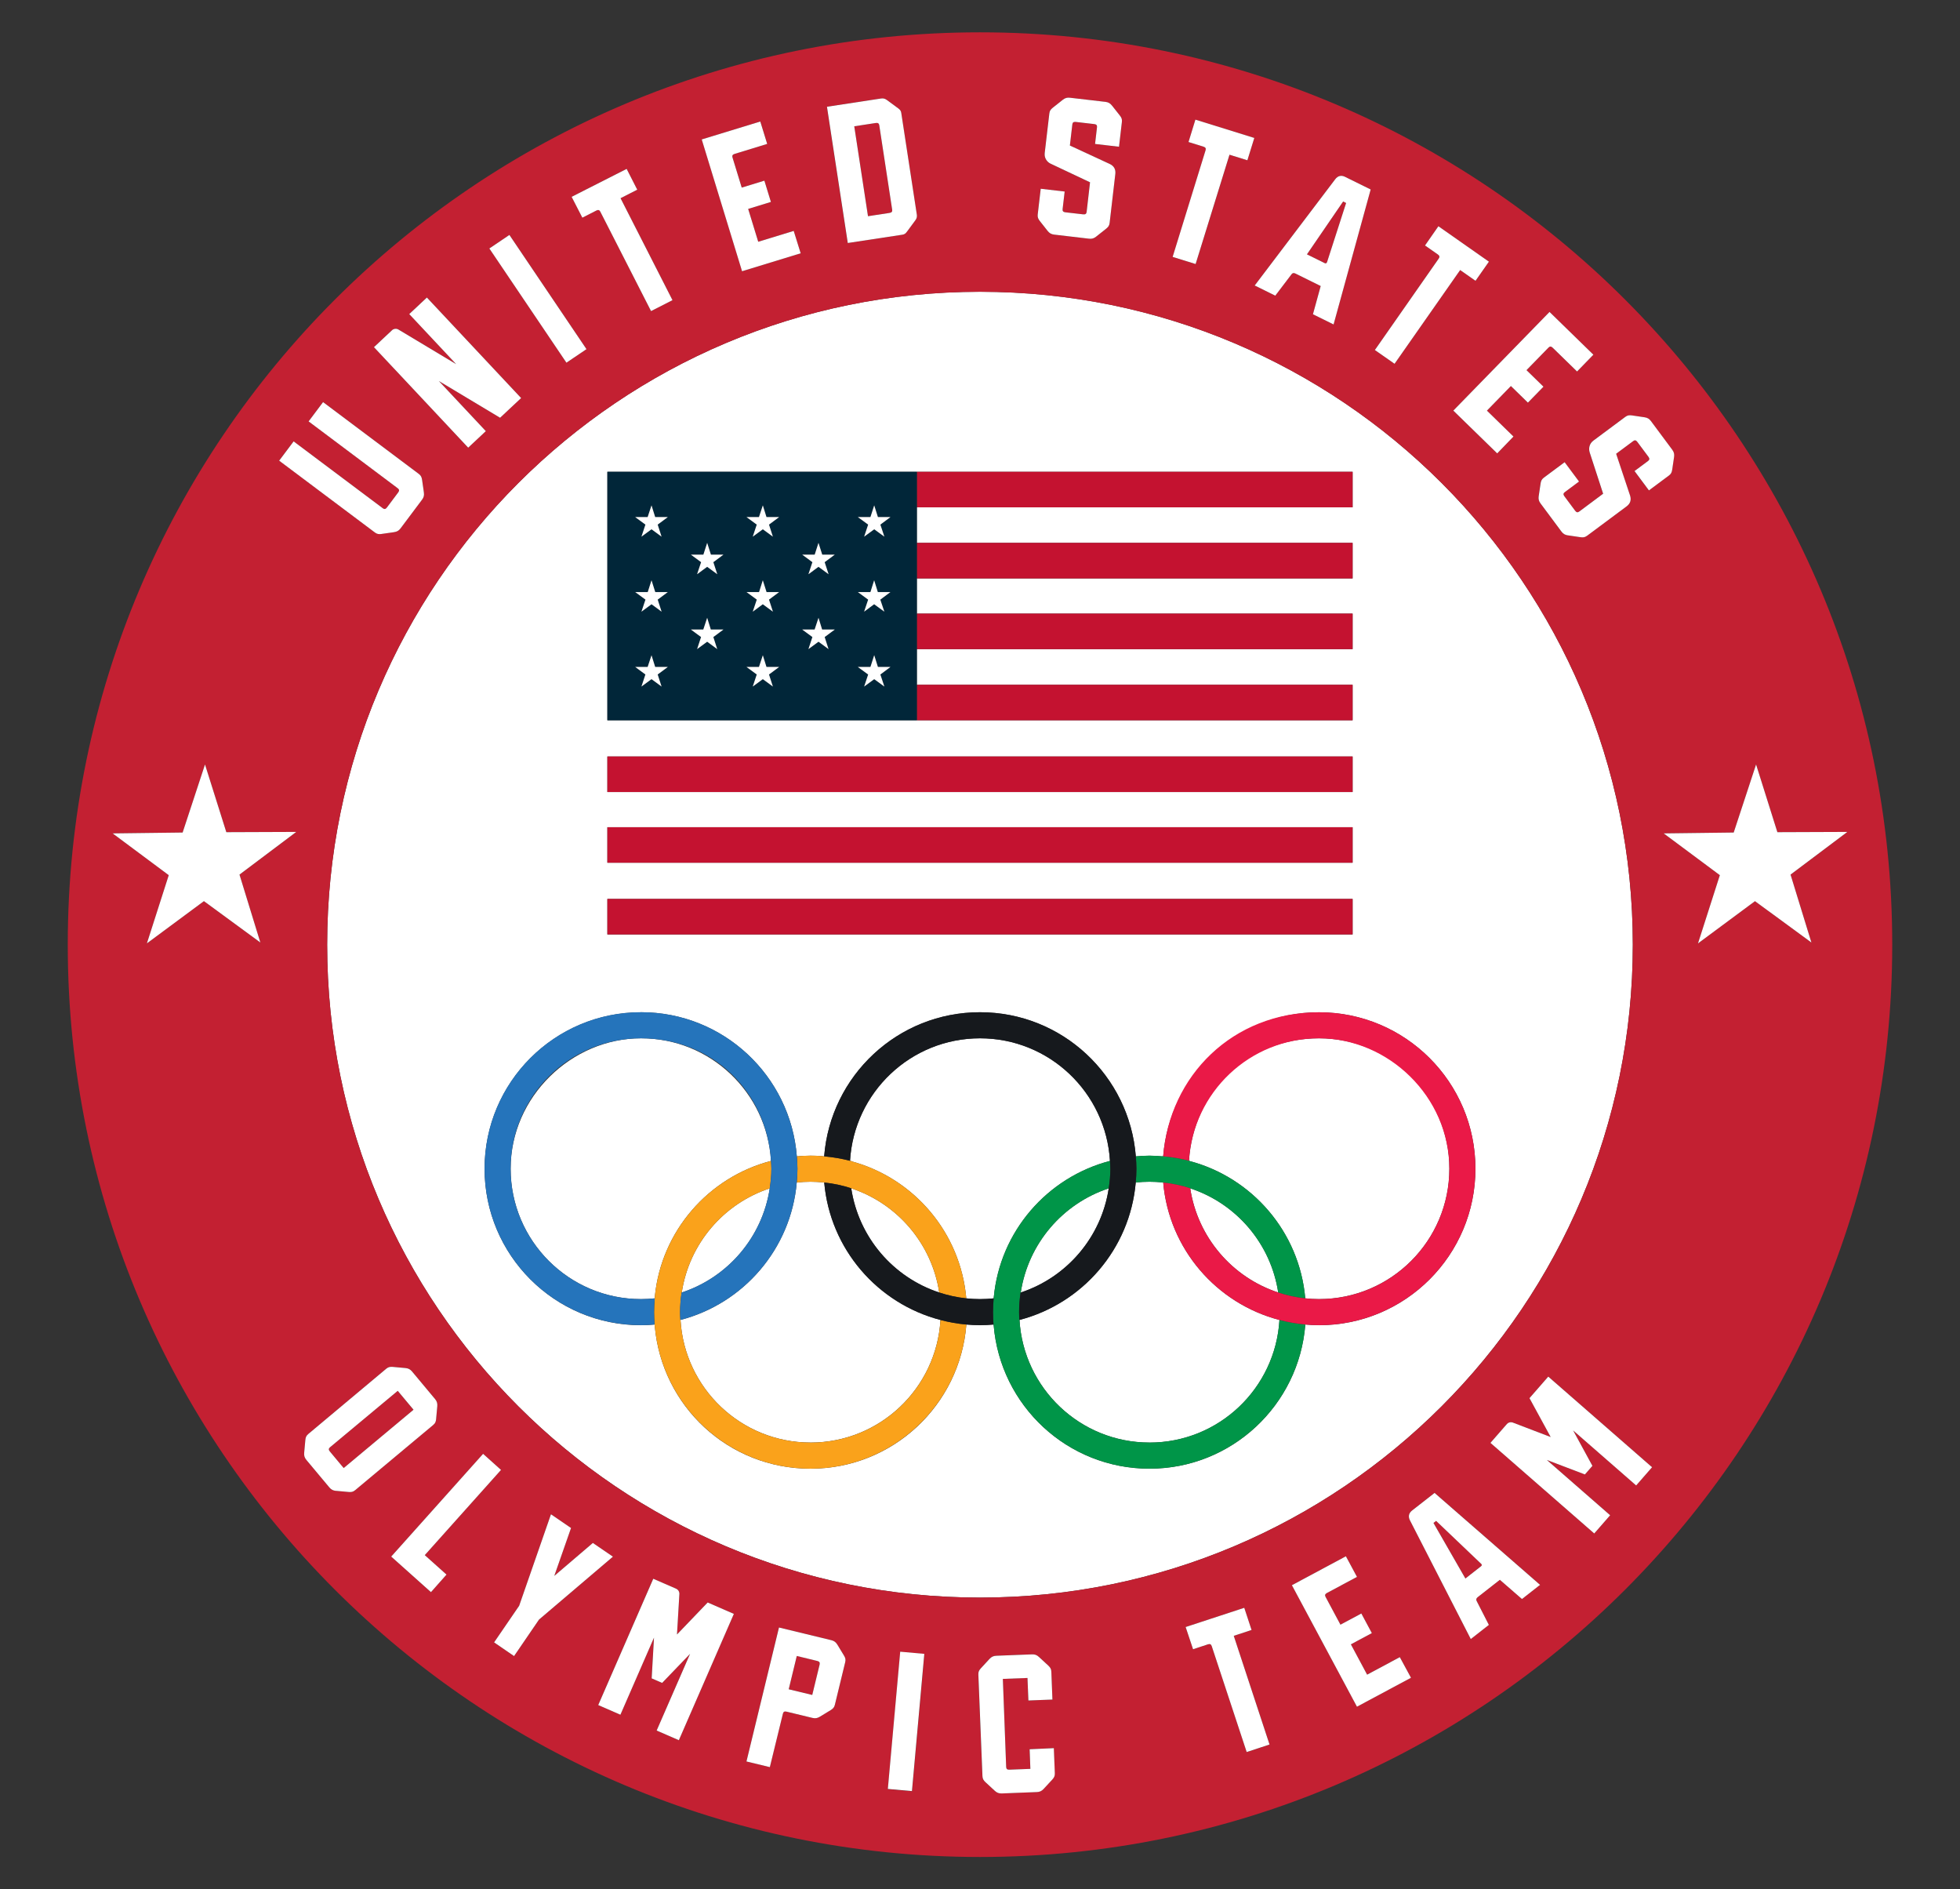 <?xml version="1.0" encoding="UTF-8"?>
<svg id="Layer_1" xmlns="http://www.w3.org/2000/svg" version="1.1" viewBox="0 0 886 853.88">
  <rect x="0" y="0" width="886" height="853.88" fill="#333333" stroke="none"/>
  <!-- Generator: Adobe Illustrator 29.1.0, SVG Export Plug-In . SVG Version: 2.1.0 Build 142)  -->
  <defs>
    <style>
      .st0 {
        fill: #009548;
      }

      .st1 {
        fill: #2574bb;
      }

      .st2 {
        fill: #16191d;
      }

      .st3 {
        fill: #fff;
      }

      .st4 {
        fill: #c41230;
      }

      .st5 {
        fill: #012639;
      }

      .st6 {
        fill: #ea1947;
      }

      .st7 {
        fill: #faa21b;
      }

      .st8 {
        fill: #c32032;
      }
    </style>
  </defs>
  <path class="st3" d="M289.76,457.49c37.17,0,67.59,28.69,70.44,65.14,2.04-.18,4.09-.31,6.18-.31,1.65,0,3.3.06,4.94.18.38.02.73.1,1.1.14h.14c2.85-36.44,33.26-65.14,70.44-65.14s67.58,28.69,70.44,65.14c2.04-.18,4.09-.31,6.18-.31,1.94,0,3.86.14,5.77.3v-.06c.14,0,.27.04.41.05,2.87-36.44,33.26-65.11,70.44-65.11,39.05,0,70.72,31.66,70.72,70.72s-31.67,70.72-70.72,70.72c-2.09,0-4.14-.14-6.18-.31-2.85,36.44-33.27,65.15-70.44,65.15s-67.43-28.54-70.44-64.83h-.06v-.32c-2.02.18-4.05.31-6.11.31s-4.14-.14-6.18-.31c-2.84,36.44-33.27,65.15-70.44,65.15s-67.2-28.31-70.4-64.39h-.04c-.02-.25-.02-.5-.04-.76-2.02.18-4.07.31-6.14.31-39.07,0-70.72-31.67-70.72-70.72s31.66-70.72,70.72-70.72M274.56,341.9h336.87v16.06h-336.87v-16.06ZM611.43,422.32h-336.87v-16.04h336.87v16.04ZM274.56,373.87h336.87v16.04h-336.87v-16.04ZM611.43,213.24v16.05h-196.97v16.07h196.97v16.06h-196.97v15.9h196.97v16.07h-196.97v16.11h196.97v16.04h-336.87v-112.3h336.87ZM147.89,426.95c0,162.97,132.12,295.09,295.1,295.09s295.11-132.12,295.11-295.09-132.12-295.09-295.11-295.09S147.89,263.98,147.89,426.95"/>
  <path class="st3" d="M308.18,584.16c20.79-6.84,36.42-24.93,39.78-47.08-20.79,6.85-36.42,24.93-39.78,47.08"/>
  <path class="st3" d="M424.57,584.16c-3.36-22.15-18.99-40.23-39.77-47.08,3.35,22.15,18.97,40.23,39.77,47.08"/>
  <path class="st3" d="M296.01,586c2.94-29.73,24.31-53.96,52.51-61.32-1.84-30.9-27.41-55.41-58.75-55.41s-58.94,26.38-58.94,58.94,26.38,58.93,58.94,58.93c2.09,0,4.16-.12,6.2-.34.02-.26,0-.54.04-.81h0Z"/>
  <path class="st3" d="M366.38,651.98c31.35,0,56.92-24.51,58.75-55.41-28.45-7.42-49.91-32.03-52.55-62.12-.15-.02-.3-.04-.46-.06-1.89-.18-3.8-.29-5.75-.29-2.09,0-4.17.12-6.21.33-2.63,30.09-24.11,54.72-52.55,62.13,1.82,30.89,27.39,55.41,58.76,55.41"/>
  <path class="st3" d="M519.61,651.98c31.37,0,56.93-24.51,58.75-55.41-28.45-7.42-49.91-32.03-52.55-62.12-.1,0-.2-.04-.3-.05-1.94-.19-3.91-.3-5.9-.3-2.1,0-4.16.12-6.21.33-2.63,30.09-24.1,54.72-52.55,62.13,1.83,30.89,27.4,55.41,58.76,55.41"/>
  <path class="st3" d="M449.18,586.81c0-.14,0-.29.02-.43h.02c2.8-29.9,24.22-54.31,52.53-61.7-1.84-30.91-27.4-55.41-58.75-55.41s-56.89,24.47-58.75,55.36c.24.06.5.1.74.16v.09c28.08,7.65,49.19,32.1,51.81,61.93,2.04.21,4.11.33,6.2.33s4.15-.12,6.18-.33"/>
  <path class="st3" d="M577.81,584.16c-3.36-22.15-18.98-40.24-39.78-47.08,3.36,22.15,18.98,40.24,39.78,47.08"/>
  <path class="st3" d="M461.42,584.16c20.79-6.84,36.42-24.93,39.78-47.08-20.79,6.84-36.42,24.93-39.78,47.08"/>
  <path class="st3" d="M655.17,528.21c0-32.56-26.39-58.94-58.93-58.94s-56.89,24.47-58.76,55.33c.09.02.18.04.28.06v.08c28.31,7.5,49.65,32.06,52.27,62.05,2.04.22,4.11.34,6.21.34,32.54,0,58.93-26.38,58.93-58.93"/>
  <path class="st8" d="M149.16,654.11c-.67.56-.7,1.14-.07,1.89l6.27,7.51,31.55-26.35-7.14-8.55-30.62,25.51h.01Z"/>
  <path class="st8" d="M793.33,407.28l-25.77,19.09,9.88-30.84-25.37-18.88,31.63-.38,10.12-30.76,9.63,30.6,31.63-.12-25.68,19.3,9.44,30.68-25.51-18.69h0ZM739.61,671.36l-28.49-24.87,8.73,16-3.4,3.89-17.21-6.55,28.62,24.99-7.2,8.24-46.92-40.95,7.43-8.52c.62-.69,1.55-.97,2.45-.73h.02l.21.06,17.13,6.55-9.59-17.58,8.5-9.73,46.92,40.96-7.19,8.24h0ZM696.15,716.34c-.14.11-.28.21-.42.3l-7.74,6.05-9.98-8.69-10.05,7.85c-.66.52-.74,1.13-.48,1.64.33.64,5.56,10.89,5.56,10.89l-7.81,6.11c-.11.1-.23.2-.35.3l-.02-.02h0l-.18-.36-27.3-53.25c-.89-1.75-.57-3.29.93-4.47l10.2-7.97,47.7,41.57-.05.04h-.01ZM613.41,771.35l-29.41-54.91,24.41-13.07,5.01,9.32-13.56,7.26c-.86.46-1.05,1.01-.65,1.78l6.73,12.55,9.44-5.06,4.75,8.88-9.48,5.07,7.34,13.7,14.77-7.92,5.05,9.32-24.41,13.07h0ZM563.56,791.87l-15.82-47.91c-.27-.83-.81-1.06-1.73-.76l-6.71,2.21-3.34-10.05,26.5-8.69,3.31,10.04-8.05,2.64,16.18,49.13-10.33,3.4h0ZM475.63,804.29c-.47.53-1.75,1.91-3.8,4.12l-.11.11c-.88.95-1.76,1.36-3.04,1.41l-15.87.62c-1.28.05-2.18-.29-3.13-1.17-.27-.25-.79-.72-1.37-1.26-1.09-1.01-2.46-2.28-2.86-2.65-.87-.82-1.32-1.48-1.37-2.76l-1.85-45.9c-.05-1.28.34-1.94,1.16-2.85.55-.62,2.19-2.37,3.16-3.43.37-.39.64-.69.74-.81.89-.95,1.77-1.36,3.04-1.41l16.16-.63c1.28-.05,2.18.29,3.14,1.17h0c.14.14.55.51,1.08,1,1.09,1.01,2.6,2.39,3.15,2.92.89.86,1.33,1.49,1.37,2.76l.5,12.6-10.87.42-.42-10.19-11.12.42,1.5,39.82c.03.87.48,1.25,1.45,1.21l9.48-.37-.33-8.87,10.92-.5.44,11.35c.05,1.28-.35,1.97-1.16,2.86M412.26,809.57l-10.9-.98,5.6-62.03,10.9.98-5.6,62.03h0ZM382.07,751.23l-4.67,19.24c-.3,1.24-.88,1.79-1.9,2.43-.59.38-2.2,1.36-4.79,2.92l-.13.08c-1.11.67-2.07.82-3.31.53l-11.71-2.83c-.95-.23-1.46.05-1.67.89l-5.91,24.18-10.56-2.57,14.69-60.55,23.68,5.74c1.24.3,2.02.87,2.7,1.98.1.16.39.65.76,1.25.78,1.27,1.85,3.01,2.24,3.67.62,1.06.87,1.79.57,3.03M306.85,786.51l-10.03-4.37,15.1-34.67-12.62,13.15-4.74-2.07,1.05-18.38-15.17,34.82-10.04-4.37,24.88-57.09,10.36,4.51c.86.38,1.41,1.18,1.45,2.1l.02.02v.22l-1.09,18.31,13.87-14.45,11.84,5.16-24.88,57.1h0ZM232.37,748.48l-9.03-6.18,11.34-16.56,14.37-41.35,9.07,6.21-7.57,21.65,17.44-14.89,9.07,6.2-33.42,28.45-11.27,16.48h0ZM194.81,719.58l-17.97-16.07,41.54-46.43,8.09,7.26-34.46,38.52,9.82,8.79-7.02,7.93h0ZM157.58,674.31c-.7-.06-2.58-.22-5.59-.5l-.15-.02c-1.29-.11-2.16-.56-2.97-1.54l-10.39-12.44c-.82-.97-1.11-1.9-.99-3.2.03-.36.1-1.04.16-1.82.14-1.5.3-3.37.36-3.92.12-1.2.37-1.96,1.35-2.77l35.22-29.49c.98-.82,1.74-.92,2.96-.83.83.06,3.22.29,4.64.42.54.05.94.09,1.09.1,1.3.12,2.16.57,2.98,1.54l10.42,12.48c.82.98,1.1,1.91.99,3.2-.02.19-.06.76-.13,1.47-.13,1.48-.31,3.52-.39,4.27-.13,1.23-.36,1.96-1.34,2.77l-35.26,29.45c-.98.81-1.77.92-2.97.83M117.69,425.97l-25.51-18.69-25.78,19.09,9.88-30.84-25.36-18.88,31.63-.38,10.12-30.76,9.64,30.6,31.62-.12-25.67,19.3,9.43,30.68ZM132.73,199.47l40.33,30.24c.7.53,1.27.42,1.85-.37l5.08-6.78c.58-.77.54-1.36-.17-1.89l-40.32-30.24,6.54-8.72,43.27,32.46c1.02.76,1.3,1.5,1.49,2.69.14.89.51,3.52.71,4.95l.1.76c.18,1.29-.06,2.23-.82,3.24l-9.73,12.98c-.78,1.03-1.61,1.52-2.89,1.7h-.06c-2.93.43-4.94.72-5.64.81-1.19.16-1.99.1-3-.67l-43.27-32.46,6.54-8.72v.02ZM177.21,149.23c.74-.68,1.78-.83,2.67-.42h.02l.2.1,26.1,15.65-21.21-22.62,7.98-7.49,42.6,45.44-9.51,8.91-27.66-16.59,21.21,22.63-7.98,7.48-42.6-45.44,8.17-7.66h0ZM230.27,106.17l34.85,51.62-9.06,6.12-34.85-51.62,9.07-6.12h-.01ZM283.27,76.32l4.79,9.4-7.55,3.85,23.48,46.08-9.68,4.94-22.94-44.94c-.4-.77-.96-.93-1.83-.49l-6.29,3.2-4.83-9.42,24.86-12.63h-.01ZM343.7,54.92l3.12,10.12-14.71,4.51c-.93.29-1.23.78-.97,1.62l4.17,13.62,10.24-3.14,2.94,9.63-10.28,3.14,4.55,14.85,16.03-4.91,3.16,10.12-26.48,8.11-18.23-59.57,26.47-8.1h0ZM398.19,44.52c1.09-.16,1.83.03,2.73.69l.16.11c2.64,1.93,4.29,3.15,4.91,3.61.9.7,1.25,1.12,1.41,2.13l.02.18c.51,3.32,7.02,45.87,7.02,45.87.1.97-.11,1.65-.71,2.48l-.48.65c-.79,1.09-2.65,3.63-3.25,4.43-.7.9-1.12,1.25-2.13,1.41l-24.67,3.75-9.41-61.58,24.39-3.73h.01ZM738.1,426.96c0,162.96-132.12,295.09-295.11,295.09s-295.1-132.13-295.1-295.09S280.01,131.87,442.99,131.87s295.11,132.11,295.11,295.09M470.44,85.32l10.82,1.26-.93,7.96c-.1.87.29,1.3,1.25,1.41l8.07.94c.97.11,1.45-.22,1.54-1.09l1.54-13.4c-2.66-1.25-17.07-8.04-17.9-8.44-1.1-.53-2.89-2.13-2.59-4.77l2.09-17.87c.15-1.27.63-1.87,1.58-2.64.64-.53,2.52-2.01,3.65-2.89.42-.34.74-.59.86-.69,1.02-.81,1.96-1.07,3.22-.93l16.07,1.88c1.26.14,2.11.62,2.92,1.64.12.15.47.59.91,1.15.93,1.17,2.2,2.76,2.66,3.37.75.97,1.09,1.67.93,2.93l-1.3,11.19-10.83-1.26.88-7.56c.1-.87-.29-1.31-1.25-1.42l-8.36-.97c-.96-.11-1.44.23-1.54,1.09l-1.11,9.56c2.74,1.26,17.15,7.9,18.07,8.36,1.89.91,2.72,2.43,2.47,4.51l-2.57,22.09c-.14,1.26-.65,1.89-1.58,2.64-.54.45-2.13,1.69-4.45,3.52l-.07.06c-1.01.8-1.95,1.07-3.21.92l-15.78-1.84c-1.27-.14-2.11-.62-2.92-1.64-.22-.29-.66-.82-1.14-1.44-.93-1.18-2.1-2.65-2.43-3.08-.74-.95-1.08-1.67-.93-2.94l1.36-11.61h0ZM544.01,66.29l-6.74-2.09,3.11-10.12,26.62,8.28-3.12,10.09-8.09-2.51-15.31,49.4-10.39-3.22,14.89-48.2c.26-.84-.04-1.33-.97-1.62M567.17,129.02h0l.25-.31,36.14-47.7c1.18-1.57,2.72-1.95,4.42-1.1l11.61,5.73-16.77,61-.06-.02c-.16-.08-.3-.16-.45-.25l-8.81-4.35,3.5-12.76-11.44-5.65c-.76-.38-1.34-.18-1.69.28-.43.58-7.39,9.73-7.39,9.73l-8.9-4.39c-.14-.06-.28-.11-.42-.18v-.02h.01ZM649.95,115l-5.79-4.05,6.04-8.69,22.84,16-6.06,8.65-6.94-4.86-29.64,42.37-8.92-6.23,28.89-41.36c.5-.72.37-1.29-.42-1.84M720.28,160.32l-7.38,7.59-11.02-10.74c-.7-.68-1.28-.7-1.89-.07l-9.95,10.2,7.66,7.48-7.02,7.21-7.69-7.51-10.85,11.12,12.01,11.71-7.36,7.62-19.83-19.33,43.49-44.6,19.82,19.33h.01ZM734.68,188.43c1.02-.77,1.79-.82,3-.66.82.11,3.2.46,4.61.68.54.08.94.14,1.09.16,1.29.19,2.12.69,2.88,1.71l9.65,12.98c.76,1.02,1,1.97.81,3.24h0c-.02.19-.1.75-.21,1.45-.22,1.48-.5,3.49-.63,4.25-.2,1.21-.47,1.93-1.49,2.69l-9.04,6.72-6.51-8.75,6.11-4.54c.7-.53.76-1.1.18-1.89l-5.02-6.75c-.58-.78-1.16-.89-1.86-.38l-7.72,5.75c.96,2.86,6,17.91,6.31,18.89.62,2,.09,3.64-1.59,4.89l-17.84,13.26c-1.02.77-1.82.82-3.01.66-.7-.09-2.69-.38-5.62-.82h-.09c-1.29-.2-2.12-.69-2.88-1.72l-9.48-12.75c-.76-1.03-.99-1.97-.8-3.25.05-.36.15-1.04.26-1.81.22-1.49.49-3.35.58-3.88.19-1.19.47-1.93,1.5-2.69l9.38-6.98,6.5,8.74-6.43,4.78c-.7.53-.75,1.1-.18,1.89l4.85,6.52c.58.78,1.16.89,1.85.38l10.81-8.06c-.91-2.8-5.84-17.95-6.13-18.82-.38-1.17-.44-3.56,1.7-5.15l14.44-10.74h.02ZM442.99,14.61C215.26,14.61,30.63,199.22,30.63,426.95s184.63,412.33,412.36,412.33,412.38-184.61,412.38-412.33S670.74,14.61,442.99,14.61"/>
  <path class="st8" d="M402.1,96.23c.96-.14,1.33-.6,1.2-1.46l-5.83-38.14c-.14-.86-.62-1.19-1.58-1.04l-9.74,1.49,6.22,40.64,9.73-1.49h0Z"/>
  <path class="st8" d="M662.42,713.4h0l7.04-5.5c.49-.38.5-.74,0-1.24-.16-.16-20.26-19.29-20.27-19.3l-1.18.93,14.42,25.11h0Z"/>
  <path class="st8" d="M599.91,118.37c.07-.22,8.59-26.62,8.6-26.63l-1.36-.67-16.36,23.89,8.01,3.96c.55.27.89.13,1.12-.54"/>
  <path class="st8" d="M369.45,750.68l-9.26-2.26-3.65,15.05,10.64,2.58,3.35-13.81c.2-.85-.13-1.33-1.07-1.56"/>
  <path class="st7" d="M366.38,651.98c-31.37,0-56.94-24.51-58.76-55.41-.02,0-.04,0-.06.02-.07-1.17-.13-2.36-.13-3.53,0-3.03.25-5.99.69-8.87.02,0,.04-.02.06-.02,3.36-22.15,18.99-40.23,39.78-47.07.44-2.91.74-5.85.74-8.88,0-1.19-.1-2.36-.18-3.53-28.2,7.35-49.56,31.59-52.51,61.32h0c-.02.26-.02.54-.04.81-.18,2.06-.3,4.14-.3,6.25,0,1.87.1,3.72.24,5.57.02.26.02.51.04.77h.04c3.2,36.07,33.47,64.38,70.4,64.38s67.6-28.71,70.44-65.15c-4.01-.35-7.9-1.07-11.69-2.05-1.83,30.89-27.4,55.41-58.75,55.41"/>
  <path class="st7" d="M360.18,534.44c2.04-.22,4.11-.34,6.21-.34,1.94,0,3.85.11,5.75.3.16.02.31.04.46.06,4.22.43,8.29,1.31,12.2,2.6v.03c20.78,6.84,36.41,24.93,39.77,47.08,3.92,1.29,8,2.21,12.23,2.64-2.61-29.83-23.73-54.29-51.8-61.93v-.09c-.25-.06-.5-.1-.75-.16-3.79-.98-7.69-1.65-11.68-1.99h0s-.1,0-.14-.02c-.38-.03-.73-.1-1.1-.13-1.64-.11-3.28-.18-4.94-.18-2.09,0-4.14.14-6.18.31.14,1.85.28,3.7.28,5.59,0,2.1-.13,4.17-.31,6.22"/>
  <path class="st0" d="M519.61,651.98c-31.36,0-56.93-24.51-58.76-55.41-.02,0-.05.02-.07.02-.06-1.17-.1-2.35-.1-3.53,0-3.02.24-5.98.67-8.87.02,0,.05-.02.07-.02,3.36-22.15,18.99-40.23,39.77-47.08.44-2.9.74-5.84.74-8.87,0-1.19-.11-2.36-.18-3.53-28.31,7.38-49.73,31.79-52.53,61.7h-.03c0,.15,0,.3-.02.44-.18,2.05-.29,4.13-.29,6.24,0,1.87.09,3.72.22,5.57,0,.1,0,.21.02.31h.06c3,36.29,33.36,64.83,70.43,64.83s67.6-28.71,70.44-65.15c-4-.35-7.9-1.07-11.69-2.05-1.82,30.89-27.38,55.41-58.75,55.41"/>
  <path class="st0" d="M513.41,534.44c2.04-.22,4.11-.34,6.21-.34,1.99,0,3.96.11,5.9.3.1,0,.2.03.3.05,4.22.44,8.3,1.32,12.2,2.6v.03c20.8,6.84,36.42,24.92,39.78,47.08,3.92,1.29,8,2.21,12.23,2.64-2.63-30-23.96-54.55-52.27-62.05v-.08c-.1-.02-.19-.04-.28-.06-3.78-.99-7.68-1.66-11.68-2.01-.14-.02-.26-.04-.4-.06v.06c-1.92-.15-3.83-.29-5.78-.29-2.09,0-4.14.14-6.18.31.14,1.85.28,3.7.28,5.59,0,2.1-.14,4.17-.31,6.22"/>
  <path class="st1" d="M289.76,598.93c2.07,0,4.12-.14,6.14-.31-.14-1.84-.24-3.69-.24-5.57,0-2.11.12-4.19.3-6.24-2.04.21-4.11.33-6.2.33-32.55,0-58.94-26.38-58.94-58.92s26.39-58.95,58.94-58.95,56.92,24.51,58.75,55.41c.07,1.17.18,2.33.18,3.53,0,3.02-.3,5.97-.74,8.87-3.36,22.14-18.99,40.23-39.78,47.07-.02,0-.04.02-.06.02-.44,2.88-.69,5.84-.69,8.87,0,1.17.06,2.37.13,3.53.02,0,.03,0,.05-.02,28.45-7.42,49.93-32.03,52.56-62.13.18-2.06.31-4.12.31-6.22,0-1.89-.14-3.74-.28-5.59-2.85-36.45-33.27-65.15-70.44-65.15-39.07,0-70.72,31.66-70.72,70.73s31.66,70.72,70.72,70.72"/>
  <path class="st2" d="M449.18,586.81c-2.03.21-4.09.33-6.18.33s-4.16-.12-6.2-.33c-4.23-.45-8.31-1.37-12.23-2.65-20.8-6.84-36.42-24.93-39.78-47.07v-.04c-3.91-1.28-7.98-2.16-12.2-2.6,2.63,30.08,24.09,54.7,52.54,62.12,3.8.99,7.69,1.71,11.7,2.05,2.04.18,4.08.31,6.17.31s4.1-.14,6.11-.31c-.14-1.85-.22-3.7-.22-5.57,0-2.11.11-4.19.29-6.24"/>
  <path class="st2" d="M384.24,524.62c1.86-30.88,27.42-55.35,58.76-55.35s56.91,24.5,58.75,55.41c.07,1.17.18,2.34.18,3.53,0,3.02-.3,5.97-.74,8.87-3.36,22.15-18.99,40.24-39.78,47.08-.02,0-.04.02-.06.02-.44,2.89-.68,5.85-.68,8.87,0,1.18.05,2.36.11,3.53.02,0,.05,0,.07-.02,28.45-7.42,49.92-32.04,52.55-62.13.18-2.05.31-4.12.31-6.22,0-1.89-.14-3.74-.28-5.59-2.86-36.45-33.27-65.14-70.44-65.14s-67.59,28.69-70.44,65.14h0c4,.35,7.89,1.01,11.68,2"/>
  <path class="st6" d="M537.47,524.61c1.87-30.87,27.42-55.33,58.76-55.33s58.93,26.38,58.93,58.94-26.38,58.93-58.93,58.93c-2.09,0-4.17-.12-6.21-.34-4.23-.44-8.31-1.36-12.22-2.65-20.8-6.85-36.43-24.94-39.78-47.08v-.03c-3.9-1.28-7.98-2.16-12.2-2.6,2.64,30.08,24.1,54.7,52.55,62.12,3.79.98,7.69,1.7,11.69,2.05,2.04.18,4.09.31,6.18.31,39.06,0,70.72-31.67,70.72-70.72s-31.67-70.72-70.72-70.72-67.58,28.68-70.44,65.11c4,.34,7.9,1.01,11.68,2.01"/>
  <path class="st3" d="M718.55,204.32c.28.88,5.22,16.02,6.13,18.82l-10.81,8.06c-.7.52-1.27.41-1.85-.38l-4.85-6.52c-.58-.77-.53-1.36.18-1.88l6.43-4.79-6.5-8.74-9.39,6.98c-1.02.77-1.31,1.51-1.49,2.69-.09.54-.36,2.4-.58,3.88-.12.77-.22,1.46-.27,1.81-.19,1.29.05,2.23.81,3.25l9.48,12.75c.76,1.02,1.59,1.52,2.88,1.71h.08c2.93.45,4.92.74,5.62.83,1.2.16,1.99.1,3.02-.66l17.84-13.27c1.68-1.25,2.21-2.89,1.58-4.89-.3-.98-5.35-16.02-6.3-18.89l7.72-5.74c.7-.53,1.28-.41,1.85.37l5.03,6.75c.58.78.53,1.37-.18,1.89l-6.11,4.54,6.51,8.75,9.04-6.72c1.02-.76,1.29-1.47,1.49-2.69.12-.75.42-2.77.63-4.25.1-.7.18-1.26.21-1.45h0c.18-1.29-.05-2.23-.81-3.25l-9.65-12.98c-.76-1.02-1.59-1.52-2.88-1.71-.14-.02-.55-.08-1.09-.16-1.41-.22-3.79-.57-4.61-.68-1.22-.16-1.98-.1-3.01.66l-14.44,10.74c-2.13,1.59-2.07,3.99-1.69,5.15"/>
  <path class="st3" d="M361.94,114.48l-3.15-10.12-16.04,4.91-4.55-14.85,10.28-3.15-2.95-9.62-10.24,3.14-4.17-13.62c-.26-.84.05-1.34.97-1.62l14.71-4.51-3.12-10.12-26.47,8.1,18.23,59.57,26.48-8.11h.02Z"/>
  <rect class="st3" x="237.69" y="103.91" width="10.94" height="62.28" transform="translate(-33.94 159.16) rotate(-34.02)"/>
  <path class="st3" d="M676.79,204.92l7.36-7.62-12-11.71,10.84-11.12,7.69,7.51,7.03-7.21-7.67-7.48,9.95-10.2c.61-.63,1.19-.61,1.89.07l11.02,10.74,7.38-7.59-19.83-19.33-43.49,44.6,19.83,19.33h0Z"/>
  <polygon class="st3" points="835.08 375.99 803.45 376.11 793.82 345.5 783.7 376.27 752.06 376.66 777.44 395.54 767.56 426.38 793.32 407.29 818.83 425.98 809.4 395.28 835.08 375.99"/>
  <path class="st3" d="M395.89,55.59c.96-.15,1.45.18,1.58,1.04l5.83,38.14c.14.86-.23,1.32-1.2,1.46l-9.73,1.49-6.21-40.64,9.73-1.49ZM407.88,106.08c1.01-.15,1.44-.5,2.13-1.41.61-.79,2.47-3.34,3.26-4.42l.48-.65c.6-.82.81-1.5.71-2.48,0,0-6.51-42.54-7.02-45.86l-.02-.18c-.16-1.01-.51-1.45-1.41-2.13-.62-.47-2.27-1.69-4.91-3.61l-.16-.12c-.9-.66-1.65-.85-2.73-.69l-24.39,3.72,9.41,61.58s24.66-3.75,24.67-3.75"/>
  <path class="st3" d="M590.79,114.96l16.36-23.89,1.35.67s-8.52,26.42-8.59,26.63c-.23.67-.57.81-1.12.54l-8.01-3.96h.01ZM567.59,129.23l8.89,4.4s6.97-9.17,7.4-9.74c.34-.46.93-.65,1.69-.27l11.44,5.65-3.51,12.76,8.81,4.35c.14.08.3.17.46.24l.06.03,16.77-61.01-11.61-5.73c-1.7-.84-3.24-.46-4.42,1.1l-36.15,47.7-.24.32h0l-.02.02c.14.07.29.14.43.19"/>
  <path class="st3" d="M472.45,102.95c.49.62.92,1.16,1.14,1.44.8,1.01,1.65,1.49,2.92,1.64l15.78,1.85c1.26.14,2.2-.12,3.21-.93l.07-.06c2.33-1.82,3.91-3.08,4.45-3.52.93-.76,1.44-1.37,1.58-2.64l2.57-22.09c.24-2.08-.58-3.6-2.47-4.51-.93-.46-15.33-7.1-18.07-8.36l1.11-9.56c.1-.87.58-1.21,1.54-1.1l8.36.97c.97.11,1.35.55,1.25,1.42l-.88,7.56,10.83,1.26,1.3-11.19c.15-1.26-.18-1.96-.93-2.93-.46-.61-1.73-2.21-2.66-3.37-.45-.56-.8-1-.91-1.14h0c-.81-1.02-1.65-1.5-2.92-1.65l-16.07-1.87c-1.26-.15-2.2.12-3.22.92-.12.1-.44.35-.86.69-1.13.89-3.01,2.37-3.65,2.89-.96.78-1.44,1.37-1.58,2.64l-2.09,17.87c-.3,2.65,1.49,4.24,2.59,4.76.83.4,15.24,7.19,17.9,8.45l-1.54,13.4c-.1.86-.58,1.2-1.54,1.09l-8.07-.93c-.97-.11-1.35-.55-1.25-1.42l.93-7.96-10.82-1.26-1.36,11.62c-.14,1.27.2,1.98.93,2.94.33.43,1.49,1.89,2.43,3.08"/>
  <path class="st3" d="M621.49,158.19l8.91,6.23,29.65-42.37,6.94,4.86,6.06-8.65-22.84-16.01-6.05,8.7,5.79,4.04c.8.56.93,1.13.43,1.85l-28.89,41.36h0Z"/>
  <path class="st3" d="M530.08,116.11l10.39,3.22,15.31-49.4,8.09,2.51,3.13-10.09-26.63-8.28-3.11,10.12,6.74,2.09c.93.29,1.23.78.97,1.62l-14.89,48.2h0Z"/>
  <path class="st3" d="M269.54,95.17c.86-.44,1.43-.29,1.82.49l22.94,44.94,9.69-4.94-23.48-46.08,7.55-3.85-4.79-9.4-24.87,12.63,4.84,9.42,6.29-3.2h.01Z"/>
  <polygon class="st3" points="102.31 376.11 92.67 345.51 82.55 376.27 50.92 376.66 76.28 395.54 66.4 426.37 92.18 407.28 117.69 425.97 108.26 395.28 133.92 375.99 102.31 376.11"/>
  <path class="st3" d="M219.61,194.85l-21.21-22.63,27.66,16.59,9.51-8.91-42.6-45.43-7.98,7.48,21.21,22.63-26.1-15.65-.2-.11h-.02c-.89-.42-1.93-.26-2.67.42l-8.17,7.66,42.6,45.43,7.98-7.48h0Z"/>
  <path class="st3" d="M172.47,241.32c.7-.09,2.71-.38,5.63-.8l.07-.02c1.28-.18,2.12-.67,2.89-1.69l9.73-12.98c.77-1.02,1.01-1.96.82-3.24l-.1-.77c-.2-1.41-.58-4.05-.71-4.94-.19-1.19-.47-1.93-1.49-2.7l-43.27-32.45-6.54,8.72,40.32,30.24c.7.52.75,1.1.17,1.88l-5.08,6.78c-.58.78-1.16.89-1.85.37l-40.33-30.24-6.54,8.72,43.28,32.46c1.01.76,1.81.82,3,.67"/>
  <path class="st3" d="M155.36,663.5l-6.26-7.5c-.62-.74-.6-1.33.07-1.89l30.62-25.51,7.14,8.54-31.56,26.35h-.01ZM197.15,641.26c.08-.76.26-2.8.39-4.27.06-.71.11-1.28.13-1.46.11-1.29-.18-2.22-.99-3.2l-10.43-12.49c-.82-.97-1.68-1.42-2.97-1.54-.15-.02-.56-.06-1.09-.1-1.43-.13-3.81-.35-4.64-.42-1.23-.09-1.98.02-2.96.83l-35.23,29.49c-.98.82-1.22,1.57-1.34,2.77-.06.54-.22,2.41-.36,3.92-.07.78-.13,1.46-.16,1.82-.12,1.29.17,2.22.98,3.2l10.4,12.44c.82.98,1.68,1.43,2.96,1.55h.16c3,.29,4.88.46,5.59.51,1.2.09,1.99,0,2.97-.83l35.26-29.45c.98-.81,1.21-1.54,1.34-2.77"/>
  <path class="st3" d="M370.52,752.25l-3.35,13.8-10.64-2.57,3.65-15.05,9.26,2.25c.94.23,1.27.71,1.07,1.57M379.27,744.53c-.38-.61-.67-1.09-.77-1.25-.68-1.1-1.45-1.68-2.69-1.98l-23.68-5.74-14.7,60.55,10.57,2.56,5.91-24.18c.21-.85.72-1.13,1.66-.89l11.71,2.83c1.24.3,2.2.14,3.3-.53l.14-.08c2.58-1.57,4.19-2.55,4.79-2.92,1.02-.64,1.6-1.19,1.89-2.43l4.67-19.24c.3-1.24.06-1.97-.58-3.03-.38-.66-1.45-2.4-2.23-3.67"/>
  <path class="st3" d="M565.76,736.69l-3.3-10.03-26.5,8.69,3.35,10.04,6.7-2.21c.93-.3,1.45-.06,1.73.77l15.81,47.9,10.33-3.4-16.17-49.12,8.05-2.65h0Z"/>
  <polygon class="st3" points="268 697.35 250.56 712.24 258.13 690.6 249.06 684.39 234.68 725.74 223.35 742.29 232.38 748.48 243.65 731.99 277.07 703.55 268 697.35"/>
  <path class="st3" d="M465.44,790.58l.33,8.87-9.49.37c-.97.04-1.41-.33-1.45-1.21l-1.5-39.82,11.13-.42.42,10.18,10.86-.42-.49-12.59c-.05-1.28-.49-1.91-1.37-2.76-.56-.54-2.05-1.92-3.16-2.92-.52-.48-.93-.86-1.07-.99h0c-.95-.89-1.86-1.22-3.13-1.17l-16.16.63c-1.27.05-2.15.46-3.04,1.41-.1.11-.38.41-.75.81-.97,1.05-2.6,2.8-3.16,3.42-.82.92-1.2,1.57-1.15,2.86l1.85,45.89c.06,1.28.5,1.93,1.37,2.76.39.37,1.76,1.63,2.86,2.64.58.54,1.1,1.02,1.37,1.27.95.88,1.86,1.21,3.14,1.17l15.87-.62c1.28-.05,2.16-.46,3.04-1.41l.1-.11c2.06-2.21,3.34-3.6,3.81-4.12.81-.9,1.21-1.59,1.16-2.86l-.45-11.35-10.91.5h-.03Z"/>
  <path class="st3" d="M617.99,756.87l-7.34-13.7,9.48-5.07-4.75-8.87-9.44,5.06-6.73-12.56c-.42-.78-.22-1.32.64-1.78l13.56-7.26-5.01-9.32-24.41,13.08,29.41,54.91,24.42-13.08-5.05-9.32-14.78,7.92h0Z"/>
  <polygon class="st3" points="226.48 664.34 218.38 657.07 176.84 703.51 194.81 719.58 201.84 711.65 192.02 702.86 226.48 664.34"/>
  <rect class="st3" x="378.44" y="772.53" width="62.28" height="10.94" transform="translate(-402.04 1116.09) rotate(-84.85)"/>
  <path class="st3" d="M691.38,631.9l9.59,17.58-17.13-6.55-.21-.07h-.02c-.89-.23-1.83.05-2.44.74l-7.43,8.52,46.92,40.95,7.19-8.24-28.62-24.99,17.21,6.55,3.4-3.89-8.72-16,28.49,24.87,7.19-8.24-46.92-40.96-8.49,9.73h-.01Z"/>
  <path class="st3" d="M306.03,738.69l1.08-18.31v-.23c-.05-.92-.6-1.73-1.45-2.11l-10.36-4.51-24.88,57.09,10.03,4.37,15.18-34.83-1.05,18.39,4.73,2.06,12.63-13.14-15.11,34.66,10.04,4.37,24.87-57.09-11.84-5.16-13.86,14.45h-.01Z"/>
  <path class="st3" d="M669.46,706.67c.51.49.49.86,0,1.24l-7.04,5.51h0l-14.43-25.11,1.19-.93s20.11,19.15,20.27,19.31M638.3,682.7c-1.49,1.17-1.82,2.72-.93,4.46l27.3,53.26.18.36.02.02c.12-.1.24-.2.35-.3l7.81-6.11s-5.23-10.24-5.56-10.88c-.26-.51-.18-1.12.48-1.64l10.05-7.86,9.99,8.69,7.73-6.05c.14-.09.27-.18.42-.3l.05-.04-47.7-41.57-10.2,7.97h.01Z"/>
  <rect class="st4" x="414.46" y="213.24" width="196.97" height="16.05"/>
  <rect class="st4" x="414.46" y="245.36" width="196.97" height="16.06"/>
  <rect class="st4" x="414.46" y="277.32" width="196.97" height="16.06"/>
  <rect class="st4" x="414.46" y="309.49" width="196.97" height="16.04"/>
  <rect class="st4" x="274.56" y="341.9" width="336.87" height="16.06"/>
  <rect class="st4" x="274.56" y="373.87" width="336.87" height="16.04"/>
  <rect class="st4" x="274.56" y="406.28" width="336.87" height="16.04"/>
  <path class="st5" d="M292.81,267.59l1.7-5.33,1.69,5.33h5.68l-4.58,3.41,1.77,5.45-4.55-3.36-4.55,3.36,1.81-5.45-4.63-3.41h5.67-.01ZM292.77,233.7l1.75-5.29,1.65,5.29h5.7l-4.57,3.4,1.76,5.45-4.54-3.35-4.55,3.35,1.79-5.45-4.6-3.4h5.62-.01ZM317.92,284.52l1.76-5.3,1.64,5.3h5.71l-4.58,3.4,1.77,5.46-4.54-3.35-4.56,3.35,1.79-5.46-4.6-3.4h5.62-.01ZM317.97,250.67l1.7-5.31,1.69,5.31h5.68l-4.59,3.41,1.78,5.45-4.56-3.35-4.56,3.35,1.81-5.45-4.62-3.41h5.67,0ZM343.08,301.44l1.75-5.27,1.65,5.27h5.71l-4.58,3.4,1.76,5.44-4.54-3.34-4.55,3.34,1.8-5.44-4.62-3.4h5.63-.01ZM343.13,267.59l1.69-5.33,1.68,5.33h5.69l-4.58,3.41,1.77,5.45-4.56-3.36-4.55,3.36,1.81-5.45-4.63-3.41h5.68ZM343.08,233.7l1.75-5.29,1.65,5.29h5.71l-4.58,3.4,1.76,5.45-4.54-3.35-4.55,3.35,1.8-5.45-4.62-3.4h5.63-.01ZM368.24,284.52l1.76-5.3,1.63,5.3h5.72l-4.58,3.4,1.75,5.46-4.52-3.35-4.56,3.35,1.8-5.46-4.62-3.4h5.63,0ZM368.28,250.67l1.7-5.31,1.69,5.31h5.68l-4.58,3.41,1.77,5.45-4.56-3.35-4.55,3.35,1.81-5.45-4.63-3.41h5.67ZM393.46,301.44l1.71-5.32,1.69,5.32h5.66l-4.55,3.41,1.81,5.45-4.59-3.35-4.55,3.35,1.81-5.45-4.65-3.41h5.68-.02ZM393.46,267.59l1.69-5.33,1.66,5.33h5.71l-4.58,3.41,1.82,5.44-4.61-3.35-4.52,3.35,1.81-5.44-4.65-3.41h5.68,0ZM393.46,233.7l1.71-5.29,1.69,5.29h5.66l-4.55,3.4,1.81,5.46-4.59-3.35-4.55,3.35,1.81-5.46-4.65-3.4h5.68-.02ZM299.05,310.28l-4.54-3.34-4.55,3.34,1.79-5.44-4.6-3.4h5.62l1.75-5.27,1.65,5.27h5.7l-4.57,3.4,1.76,5.44h-.01ZM274.56,325.54h139.89v-112.3h-139.89v112.3h0Z"/>
  <polygon class="st3" points="289.96 242.55 294.51 239.21 299.05 242.55 297.3 237.1 301.87 233.7 296.17 233.7 294.51 228.41 292.76 233.7 287.14 233.7 291.76 237.1 289.96 242.55"/>
  <polygon class="st3" points="289.96 276.45 294.51 273.1 299.07 276.45 297.3 271 301.88 267.59 296.2 267.59 294.51 262.26 292.81 267.59 287.14 267.59 291.78 271 289.96 276.45"/>
  <polygon class="st3" points="296.17 301.44 294.51 296.16 292.76 301.44 287.15 301.44 291.75 304.84 289.96 310.29 294.51 306.94 299.05 310.29 297.3 304.84 301.87 301.44 296.17 301.44"/>
  <polygon class="st3" points="340.28 242.55 344.83 239.21 349.37 242.55 347.62 237.1 352.19 233.7 346.48 233.7 344.83 228.41 343.08 233.7 337.46 233.7 342.08 237.1 340.28 242.55"/>
  <polygon class="st3" points="340.28 276.45 344.82 273.1 349.39 276.45 347.62 271 352.2 267.59 346.51 267.59 344.82 262.26 343.13 267.59 337.46 267.59 342.1 271 340.28 276.45"/>
  <polygon class="st3" points="340.28 310.29 344.83 306.94 349.37 310.29 347.62 304.84 352.19 301.44 346.48 301.44 344.83 296.16 343.08 301.44 337.46 301.44 342.08 304.84 340.28 310.29"/>
  <polygon class="st3" points="390.63 242.55 395.18 239.21 399.77 242.55 397.96 237.1 402.51 233.7 396.85 233.7 395.18 228.41 393.47 233.7 387.79 233.7 392.44 237.1 390.63 242.55"/>
  <polygon class="st3" points="390.62 276.45 395.15 273.09 399.76 276.45 397.93 271.01 402.51 267.59 396.81 267.59 395.15 262.26 393.47 267.59 387.79 267.59 392.44 271.01 390.62 276.45"/>
  <polygon class="st3" points="390.63 310.3 395.18 306.95 399.77 310.3 397.96 304.85 402.51 301.44 396.85 301.44 395.18 296.12 393.47 301.44 387.79 301.44 392.44 304.85 390.63 310.3"/>
  <polygon class="st3" points="315.11 259.53 319.67 256.18 324.24 259.53 322.46 254.08 327.04 250.67 321.36 250.67 319.67 245.35 317.96 250.67 312.31 250.67 316.93 254.08 315.11 259.53"/>
  <polygon class="st3" points="315.12 293.37 319.67 290.03 324.21 293.37 322.46 287.92 327.03 284.52 321.31 284.52 319.67 279.22 317.92 284.52 312.31 284.52 316.91 287.92 315.12 293.37"/>
  <polygon class="st3" points="365.44 259.53 369.99 256.18 374.56 259.53 372.78 254.08 377.36 250.67 371.68 250.67 369.99 245.35 368.28 250.67 362.63 250.67 367.24 254.08 365.44 259.53"/>
  <polygon class="st3" points="365.44 293.37 370 290.03 374.53 293.37 372.78 287.92 377.36 284.52 371.63 284.52 370 279.22 368.24 284.52 362.63 284.52 367.24 287.92 365.44 293.37"/>
</svg>